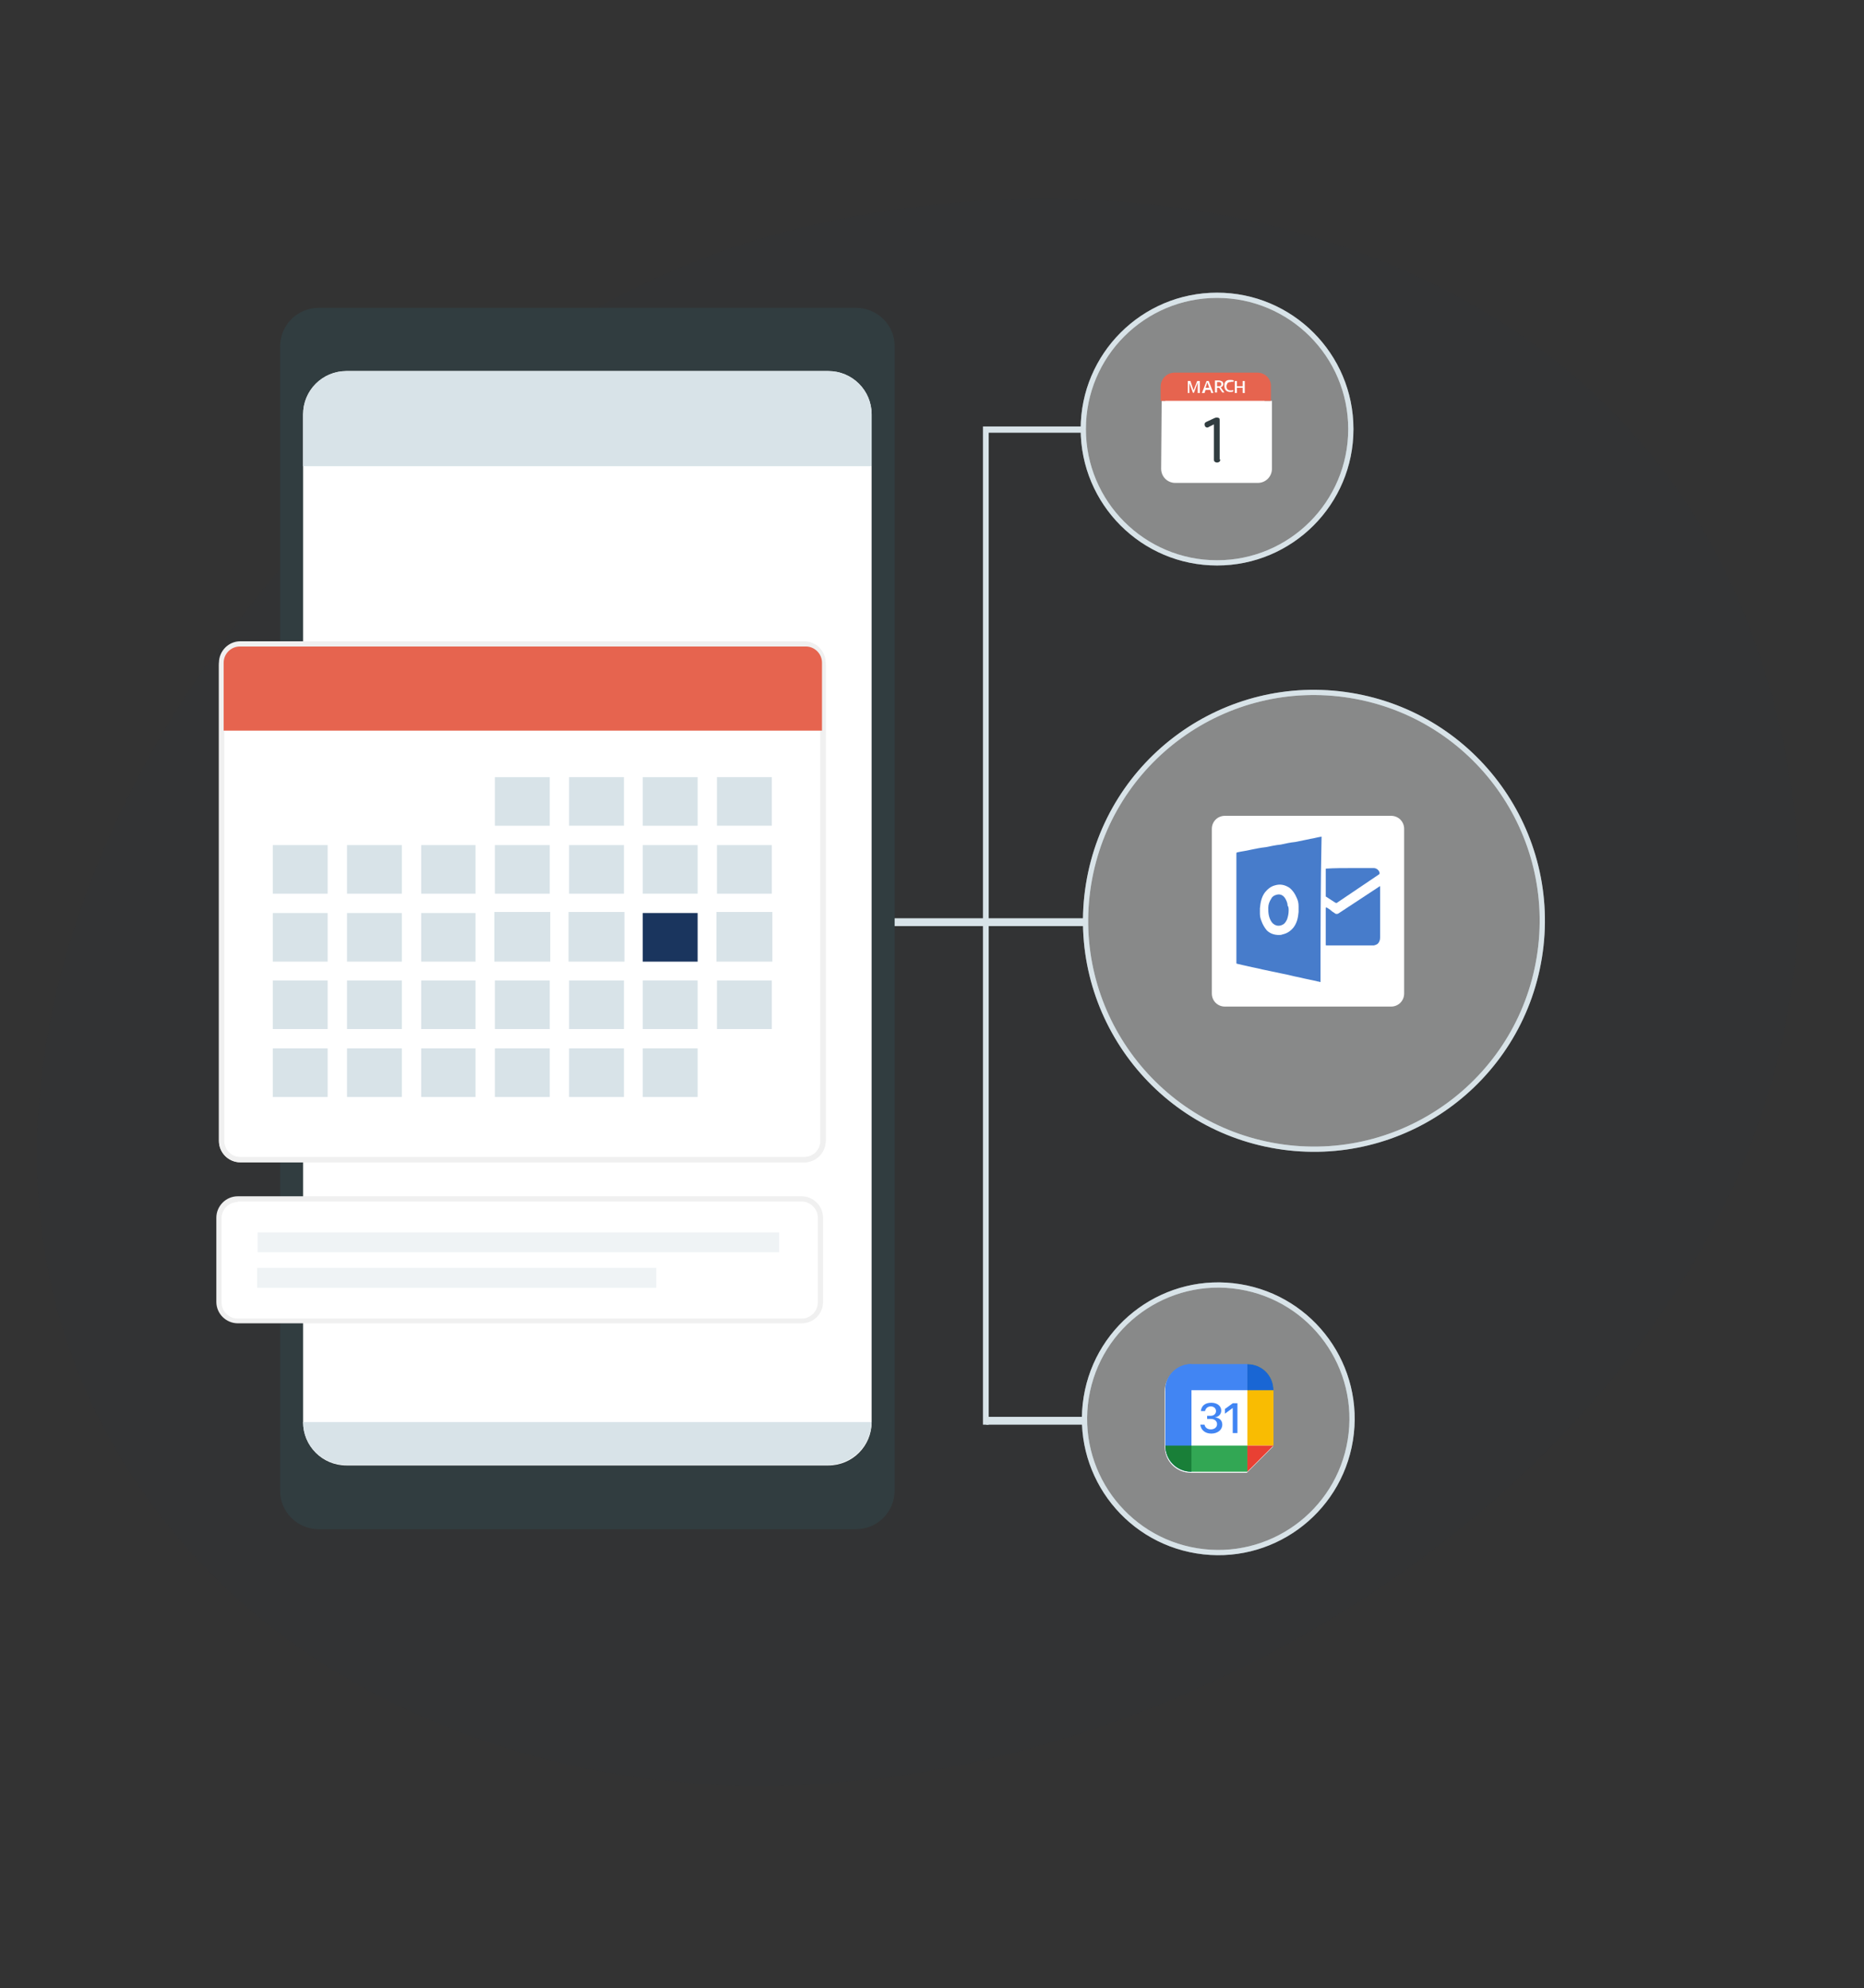 <?xml version="1.0" encoding="utf-8"?>
<!-- Generator: Adobe Illustrator 26.4.1, SVG Export Plug-In . SVG Version: 6.00 Build 0)  -->
<svg version="1.1" id="Layer_1" xmlns="http://www.w3.org/2000/svg" xmlns:xlink="http://www.w3.org/1999/xlink" x="0px" y="0px"
	 viewBox="0 0 356.7 380.4" style="enable-background:new 0 0 356.7 380.4;" xml:space="preserve">
<rect x="0" y="0" width="356.7" height="380.4" fill="#333333" stroke="none"/>
<style type="text/css">
	.st0{fill:#FFFFFF;}
	.st1{fill:none;stroke:#D8E3E8;stroke-width:0.5;stroke-miterlimit:10;}
	.st2{opacity:5.000000e-02;fill:#142A4B;}
	.st3{opacity:0.42;fill:#FFFFFF;stroke:#D8E3E8;stroke-miterlimit:10;enable-background:new    ;}
	.st4{fill:none;stroke:#D8E3E8;stroke-miterlimit:10;}
	.st5{fill:#D8E3E8;}
	.st6{fill:#313D40;}
	.st7{fill:#F0F0F0;}
	.st8{fill:none;stroke:#F0F0F0;stroke-miterlimit:10;}
	.st9{fill:#1A355E;}
	.st10{fill:#E6644F;}
	.st11{opacity:0.42;fill:#D8E3E8;enable-background:new    ;}
	.st12{fill:#477CCB;}
	.st13{fill:#4185F3;}
	.st14{fill:#32A754;}
	.st15{fill:#F9BC02;}
	.st16{fill:#1966D4;}
	.st17{fill:#197F38;}
	.st18{fill:#E94033;}
</style>
<g id="background">
	<g>
		<path class="st0" d="M151.8,250.8H46.4c-2,0-3.6-1.6-3.6-3.6V233c0-2,1.6-3.6,3.6-3.6h105.4c2,0,3.6,1.6,3.6,3.6v14.3
			C155.4,249.2,153.8,250.8,151.8,250.8z"/>
		<path class="st1" d="M151.8,250.8H46.4c-2,0-3.6-1.6-3.6-3.6V233c0-2,1.6-3.6,3.6-3.6h105.4c2,0,3.6,1.6,3.6,3.6v14.3
			C155.4,249.2,153.8,250.8,151.8,250.8z"/>
	</g>
	<path id="Path_823" class="st2" d="M323.1,96.8c-35.8-54.8-111-68.7-173.4-52.3C56.6,69-40.5,203.2,32.9,292.8
		c27.5,33.6,72.5,49.8,115.9,48.9c107.5-2,230.3-102.7,186.2-221.1C331.9,112.3,327.9,104.3,323.1,96.8z"/>
	<g>
		<g>
			<circle class="st3" cx="232.9" cy="82.1" r="25.6"/>
			<g>
				<g>
					<circle id="SVGID_1_" class="st4" cx="232.9" cy="82.1" r="25.6"/>
				</g>
			</g>
		</g>
	</g>
	<g>
		<g>
			
				<ellipse transform="matrix(0.16 -0.987 0.987 0.16 37.289 396.228)" class="st3" cx="251.5" cy="176.2" rx="43.7" ry="43.7"/>
			<g>
				<g>
					
						<ellipse id="SVGID_00000018943460579911483020000013852700226116320191_" transform="matrix(0.16 -0.987 0.987 0.16 37.289 396.228)" class="st4" cx="251.5" cy="176.2" rx="43.7" ry="43.7"/>
				</g>
			</g>
		</g>
	</g>
	<g>
		<g>
			<polygon class="st5" points="189.2,272.6 189.2,82.8 207.5,82.8 207.5,81.6 188.1,81.6 188.1,272.6 			"/>
		</g>
		<g>
			<rect x="170.1" y="175.7" class="st5" width="37.8" height="1.5"/>
		</g>
		<g>
			<rect x="188.7" y="271.1" class="st5" width="19.1" height="1.5"/>
		</g>
	</g>
	<g>
		<g>
			
				<ellipse transform="matrix(0.16 -0.987 0.987 0.16 -72.149 458.199)" class="st3" cx="233.2" cy="271.5" rx="25.6" ry="25.6"/>
			<g>
				<g>
					
						<ellipse id="SVGID_00000137849169143640007150000011978282582900714675_" transform="matrix(0.16 -0.987 0.987 0.16 -72.149 458.199)" class="st4" cx="233.2" cy="271.5" rx="25.6" ry="25.6"/>
				</g>
			</g>
		</g>
	</g>
	<path class="st6" d="M163.8,58.9H61c-4.1,0-7.4,3.3-7.4,7.4v218.9c0,4.1,3.3,7.4,7.4,7.4h102.8c4.1,0,7.4-3.3,7.4-7.4v-219
		C171.2,62.2,167.9,58.9,163.8,58.9z"/>
	<path class="st0" d="M158.5,71H66.3c-4.6,0-8.3,3.7-8.3,8.3v192.8c0,4.6,3.7,8.3,8.3,8.3h92.2c4.6,0,8.3-3.7,8.3-8.3V79.3
		C166.8,74.7,163.1,71,158.5,71z"/>
	<path class="st5" d="M66.3,280.3h92.2c4.5,0,8.2-3.7,8.3-8.2H58C58,276.7,61.7,280.3,66.3,280.3z"/>
	<path class="st5" d="M158.5,71H66.3c-4.6,0-8.3,3.7-8.3,8.3v9.9h108.8v-9.9C166.8,74.7,163.1,71,158.5,71z"/>
	<g>
		<path class="st0" d="M151.8,220.3H47.7c-2,0-3.6-1.6-3.6-3.6v-88.2c0-2,1.6-3.6,3.6-3.6h104.1c2,0,3.6,1.6,3.6,3.6v88.2
			C155.3,218.7,153.7,220.3,151.8,220.3z"/>
	</g>
	<g>
		<path class="st0" d="M153.9,221.9H46c-2,0-3.6-1.6-3.6-3.6v-91.5c0-2,1.6-3.6,3.6-3.6h107.9c2,0,3.6,1.6,3.6,3.6v91.5
			C157.5,220.3,155.9,221.9,153.9,221.9z"/>
		<path class="st7" d="M153.9,222.4H46c-2.2,0-4.1-1.8-4.1-4.1v-91.5c0-2.2,1.8-4.1,4.1-4.1h107.9c2.2,0,4.1,1.8,4.1,4.1v91.5
			C158,220.5,156.2,222.4,153.9,222.4z M46,123.7c-1.7,0-3.1,1.4-3.1,3.1v91.5c0,1.7,1.4,3.1,3.1,3.1h107.9c1.7,0,3.1-1.4,3.1-3.1
			v-91.5c0-1.7-1.4-3.1-3.1-3.1C153.9,123.7,46,123.7,46,123.7z"/>
	</g>
	<path class="st8" d="M153.9,221.9H46c-2,0-3.6-1.6-3.6-3.6v-91c0-2,1.6-3.6,3.6-3.6h107.9c2,0,3.6,1.6,3.6,3.6v91
		C157.5,220.3,155.9,221.9,153.9,221.9z"/>
	<g>
		<g>
			<g>
				<rect x="94.1" y="148.2" class="st5" width="11.6" height="10.4"/>
				<path class="st0" d="M93.6,159.2h12.8v-11.6H93.6V159.2z M94.7,148.7h10.5v9.3H94.7V148.7z"/>
			</g>
			<g>
				<rect x="108.3" y="148.2" class="st5" width="11.6" height="10.4"/>
				<path class="st0" d="M107.7,159.2h12.8v-11.6h-12.8V159.2z M108.9,148.7h10.5v9.3h-10.5V148.7z"/>
			</g>
			<g>
				<rect x="122.5" y="148.2" class="st5" width="11.6" height="10.4"/>
				<path class="st0" d="M121.9,159.2h12.8v-11.6h-12.8C121.9,147.6,121.9,159.2,121.9,159.2z M123,148.7h10.5v9.3H123V148.7z"/>
			</g>
			<g>
				<rect x="136.6" y="148.2" class="st5" width="11.6" height="10.4"/>
				<path class="st0" d="M136,159.2h12.8v-11.6H136V159.2z M137.2,148.7h10.5v9.3h-10.5V148.7z"/>
			</g>
		</g>
		<g>
			<g>
				<rect x="51.7" y="161.1" class="st5" width="11.6" height="10.4"/>
				<path class="st0" d="M51.1,172.1h12.8v-11.6H51.1V172.1z M52.2,161.7h10.5v9.3H52.2V161.7z"/>
			</g>
			<g>
				<rect x="65.8" y="161.1" class="st5" width="11.6" height="10.4"/>
				<path class="st0" d="M65.2,172.1H78v-11.6H65.2V172.1z M66.4,161.7h10.5v9.3H66.4V161.7z"/>
			</g>
			<g>
				<rect x="80" y="161.1" class="st5" width="11.6" height="10.4"/>
				<path class="st0" d="M79.4,172.1h12.8v-11.6H79.4V172.1z M80.6,161.7H91v9.3H80.6V161.7z"/>
			</g>
			<g>
				<rect x="94.1" y="161.1" class="st5" width="11.6" height="10.4"/>
				<path class="st0" d="M93.6,172.1h12.8v-11.6H93.6V172.1z M94.7,161.7h10.5v9.3H94.7V161.7z"/>
			</g>
			<g>
				<rect x="108.3" y="161.1" class="st5" width="11.6" height="10.4"/>
				<path class="st0" d="M107.7,172.1h12.8v-11.6h-12.8V172.1z M108.9,161.7h10.5v9.3h-10.5V161.7z"/>
			</g>
			<g>
				<rect x="122.5" y="161.1" class="st5" width="11.6" height="10.4"/>
				<path class="st0" d="M121.9,172.1h12.8v-11.6h-12.8C121.9,160.5,121.9,172.1,121.9,172.1z M123,161.7h10.5v9.3H123V161.7z"/>
			</g>
			<g>
				<rect x="136.6" y="161.1" class="st5" width="11.6" height="10.4"/>
				<path class="st0" d="M136,172.1h12.8v-11.6H136V172.1z M137.2,161.7h10.5v9.3h-10.5V161.7z"/>
			</g>
		</g>
		<g>
			<g>
				<rect x="51.7" y="174.1" class="st5" width="11.6" height="10.4"/>
				<path class="st0" d="M51.1,185.1h12.8v-11.6H51.1V185.1z M52.2,174.7h10.5v9.3H52.2V174.7z"/>
			</g>
			<g>
				<rect x="65.8" y="174.1" class="st5" width="11.6" height="10.4"/>
				<path class="st0" d="M65.2,185.1H78v-11.6H65.2V185.1z M66.4,174.7h10.5v9.3H66.4V174.7z"/>
			</g>
			<g>
				<rect x="80" y="174.1" class="st5" width="11.6" height="10.4"/>
				<path class="st0" d="M79.4,185.1h12.8v-11.6H79.4V185.1z M80.6,174.7H91v9.3H80.6V174.7z"/>
			</g>
			<g>
				<rect x="94.1" y="174.1" class="st5" width="11.6" height="10.4"/>
				<path class="st0" d="M93.7,185h12.5v-11.3H93.7V185z M94.6,174.5h10.7v9.5H94.6V174.5z"/>
			</g>
			<g>
				<rect x="108.3" y="174.1" class="st5" width="11.6" height="10.4"/>
				<path class="st0" d="M107.8,185h12.5v-11.3h-12.5V185z M108.8,174.5h10.7v9.5h-10.7V174.5z"/>
			</g>
			<g>
				<rect x="122.5" y="174.1" class="st9" width="11.6" height="10.4"/>
				<path class="st0" d="M121.9,185.1h12.8v-11.6h-12.8C121.9,173.5,121.9,185.1,121.9,185.1z M123,174.7h10.5v9.3H123V174.7z"/>
			</g>
			<g>
				<rect x="136.6" y="174.1" class="st5" width="11.6" height="10.4"/>
				<path class="st0" d="M136.2,185h12.5v-11.3h-12.5V185z M137.1,174.5h10.7v9.5h-10.7V174.5z"/>
			</g>
		</g>
		<g>
			<g>
				<rect x="51.7" y="187.1" class="st5" width="11.6" height="10.4"/>
				<path class="st0" d="M51.1,198.1h12.8v-11.6H51.1V198.1z M52.2,187.6h10.5v9.3H52.2V187.6z"/>
			</g>
			<g>
				<rect x="65.8" y="187.1" class="st5" width="11.6" height="10.4"/>
				<path class="st0" d="M65.2,198.1H78v-11.6H65.2V198.1z M66.4,187.6h10.5v9.3H66.4V187.6z"/>
			</g>
			<g>
				<rect x="80" y="187.1" class="st5" width="11.6" height="10.4"/>
				<path class="st0" d="M79.4,198.1h12.8v-11.6H79.4V198.1z M80.6,187.6H91v9.3H80.6V187.6z"/>
			</g>
			<g>
				<rect x="94.1" y="187.1" class="st5" width="11.6" height="10.4"/>
				<path class="st0" d="M93.6,198.1h12.8v-11.6H93.6V198.1z M94.7,187.6h10.5v9.3H94.7V187.6z"/>
			</g>
			<g>
				<rect x="108.3" y="187.1" class="st5" width="11.6" height="10.4"/>
				<path class="st0" d="M107.7,198.1h12.8v-11.6h-12.8V198.1z M108.9,187.6h10.5v9.3h-10.5V187.6z"/>
			</g>
			<g>
				<rect x="122.5" y="187.1" class="st5" width="11.6" height="10.4"/>
				<path class="st0" d="M121.9,198.1h12.8v-11.6h-12.8C121.9,186.5,121.9,198.1,121.9,198.1z M123,187.6h10.5v9.3H123V187.6z"/>
			</g>
			<g>
				<rect x="136.6" y="187.1" class="st5" width="11.6" height="10.4"/>
				<path class="st0" d="M136,198.1h12.8v-11.6H136V198.1z M137.2,187.6h10.5v9.3h-10.5V187.6z"/>
			</g>
		</g>
		<g>
			<g>
				<rect x="51.7" y="200" class="st5" width="11.6" height="10.4"/>
				<path class="st0" d="M51.1,211h12.8v-11.6H51.1V211z M52.2,200.6h10.5v9.3H52.2V200.6z"/>
			</g>
			<g>
				<rect x="65.8" y="200" class="st5" width="11.6" height="10.4"/>
				<path class="st0" d="M65.2,211H78v-11.6H65.2V211z M66.4,200.6h10.5v9.3H66.4V200.6z"/>
			</g>
			<g>
				<rect x="80" y="200" class="st5" width="11.6" height="10.4"/>
				<path class="st0" d="M79.4,211h12.8v-11.6H79.4V211z M80.6,200.6H91v9.3H80.6V200.6z"/>
			</g>
			<g>
				<rect x="94.1" y="200" class="st5" width="11.6" height="10.4"/>
				<path class="st0" d="M93.6,211h12.8v-11.6H93.6V211z M94.7,200.6h10.5v9.3H94.7V200.6z"/>
			</g>
			<g>
				<rect x="108.3" y="200" class="st5" width="11.6" height="10.4"/>
				<path class="st0" d="M107.7,211h12.8v-11.6h-12.8V211z M108.9,200.6h10.5v9.3h-10.5V200.6z"/>
			</g>
			<g>
				<rect x="122.5" y="200" class="st5" width="11.6" height="10.4"/>
				<path class="st0" d="M121.9,211h12.8v-11.6h-12.8C121.9,199.4,121.9,211,121.9,211z M123,200.6h10.5v9.3H123V200.6z"/>
			</g>
		</g>
	</g>
	<path class="st10" d="M157.3,139.8v-13c0-1.7-1.4-3.1-3.1-3.1H45.9c-1.7,0-3.1,1.4-3.1,3.1v13H157.3z"/>
	<g>
		<path class="st0" d="M152.6,251.8H46.8c-2,0-3.6-1.6-3.6-3.6v-14.8c0-2,1.6-3.6,3.6-3.6h105.8c2,0,3.6,1.6,3.6,3.6v14.8
			C156.2,250.2,154.6,251.8,152.6,251.8z"/>
	</g>
	<g>
		<path class="st0" d="M265.8,191.6h-29.4c-1.4,0-2.5-1.1-2.5-2.5v-28.2c0-1.4,1.1-2.5,2.5-2.5h29.4c1.4,0,2.5,1.1,2.5,2.5v28.2
			C268.3,190.4,267.2,191.6,265.8,191.6z"/>
	</g>
	<g>
		<path class="st0" d="M153.4,252.7H45.5c-2,0-3.6-1.6-3.6-3.6V233c0-2,1.6-3.6,3.6-3.6h107.9c2,0,3.6,1.6,3.6,3.6v16.1
			C157,251.1,155.4,252.7,153.4,252.7z"/>
		<path class="st7" d="M153.4,253.2H45.5c-2.2,0-4.1-1.8-4.1-4.1V233c0-2.2,1.8-4.1,4.1-4.1h107.9c2.2,0,4.1,1.8,4.1,4.1v16.1
			C157.5,251.4,155.7,253.2,153.4,253.2z M45.5,230c-1.7,0-3.1,1.4-3.1,3.1v16.1c0,1.7,1.4,3.1,3.1,3.1h107.9c1.7,0,3.1-1.4,3.1-3.1
			V233c0-1.7-1.4-3.1-3.1-3.1H45.5V230z"/>
	</g>
	<rect x="49.3" y="235.8" class="st11" width="99.8" height="3.8"/>
	<rect x="49.2" y="242.6" class="st11" width="76.4" height="3.8"/>
	<g>
		<path class="st0" d="M266.2,192.6h-31.8c-1.4,0-2.5-1.1-2.5-2.5v-31.5c0-1.4,1.1-2.5,2.5-2.5h31.8c1.4,0,2.5,1.1,2.5,2.5v31.5
			C268.7,191.5,267.6,192.6,266.2,192.6z"/>
		<g>
			<path class="st0" d="M244.7,178.9c-0.9,0-1.7-0.3-2.4-1c-0.4-0.4-0.7-0.9-0.9-1.5c-0.2-0.5-0.3-1.1-0.4-1.6c0-0.4,0-0.7,0-1.1
				c0.1-1.1,0.3-2.1,1-3.1c0.5-0.7,1.1-1.1,1.9-1.3c1-0.2,2-0.1,2.8,0.5c0.6,0.5,1,1.1,1.3,1.8c0.2,0.5,0.3,1.1,0.4,1.7
				c0,0.4,0,0.8,0,1.1c-0.1,1.1-0.3,2.1-1,3c-0.5,0.7-1.2,1.2-2.1,1.3C245.2,178.8,244.9,178.9,244.7,178.9z M246.6,174.2
				c0-0.3,0-0.7-0.1-1c-0.1-0.4-0.2-0.9-0.4-1.3c-0.4-0.7-1-0.9-1.7-0.8c-0.4,0.1-0.7,0.3-1,0.7c-0.4,0.5-0.5,1.1-0.6,1.8
				c0,0.5,0,1,0.1,1.4c0.1,0.5,0.2,1,0.6,1.4c0.5,0.7,1.4,0.8,2.1,0.4c0.4-0.2,0.6-0.6,0.8-1C246.5,175.3,246.6,174.8,246.6,174.2z"
				/>
			<g>
				<path class="st12" d="M252.7,187.9c-0.2,0-0.3-0.1-0.5-0.1c-1.2-0.3-2.4-0.5-3.6-0.8c-1.1-0.2-2.1-0.5-3.2-0.7
					c-1.3-0.3-2.5-0.5-3.8-0.8c-1.2-0.3-2.4-0.5-3.6-0.8c-0.4-0.1-0.9-0.2-1.3-0.3c-0.1,0-0.1-0.1-0.1-0.2c0-7,0-14,0-20.9
					c0-0.1,0-0.1,0.1-0.2c0.9-0.2,1.8-0.3,2.6-0.5c1-0.2,1.9-0.4,2.9-0.5c1-0.2,1.9-0.4,2.9-0.5c0.9-0.2,1.8-0.4,2.8-0.5
					c1-0.2,1.9-0.4,2.9-0.6c0.7-0.1,1.3-0.3,2-0.4h0.1C252.7,169.5,252.7,178.7,252.7,187.9z M244.7,178.9c0.2,0,0.5,0,0.7-0.1
					c0.9-0.2,1.5-0.6,2.1-1.3c0.7-0.9,0.9-1.9,1-3c0-0.4,0-0.8,0-1.1c0-0.6-0.1-1.1-0.4-1.7c-0.3-0.7-0.7-1.3-1.3-1.8
					c-0.9-0.6-1.8-0.8-2.8-0.5c-0.8,0.2-1.4,0.7-1.9,1.3c-0.7,0.9-0.9,2-1,3.1c0,0.4,0,0.7,0,1.1c0,0.6,0.2,1.1,0.4,1.6
					s0.5,1,0.9,1.5C243,178.6,243.8,178.9,244.7,178.9z"/>
				<path class="st12" d="M253.8,173.6c0.3,0.2,0.7,0.4,1,0.7c0.2,0.2,0.5,0.3,0.7,0.5c0.2,0.1,0.4,0.1,0.6,0
					c2.6-1.7,5.3-3.5,7.9-5.2c0,0,0.1,0,0.1-0.1v0.1c0,3.3,0,6.5,0,9.8c0,0.4-0.1,0.7-0.3,1c-0.2,0.3-0.5,0.4-0.9,0.5
					c-0.1,0-0.2,0-0.4,0c-2.9,0-5.7,0-8.6,0c-0.2,0-0.2,0-0.2-0.2c0-2.3,0-4.7,0-7C253.8,173.7,253.8,173.6,253.8,173.6z"/>
				<path class="st12" d="M258.5,166.1c1.5,0,3,0,4.4,0c0.5,0,1,0.4,1.1,0.9v0.1c0,0.1,0,0.1-0.1,0.2c-2.7,1.8-5.3,3.6-8,5.4
					c-0.1,0.1-0.2,0.1-0.4,0c-0.6-0.4-1.1-0.7-1.7-1.1c-0.1,0-0.1-0.1-0.1-0.2c0-1.7,0-3.4,0-5.1c0-0.1,0-0.1,0.1-0.1
					C255.4,166.1,257,166.1,258.5,166.1z"/>
				<path class="st12" d="M246.6,174.2c0,0.6-0.1,1.1-0.3,1.7c-0.2,0.4-0.4,0.8-0.8,1c-0.7,0.4-1.5,0.3-2.1-0.4
					c-0.3-0.4-0.5-0.9-0.6-1.4s-0.1-0.9-0.1-1.4c0-0.6,0.2-1.2,0.6-1.8c0.2-0.4,0.6-0.6,1-0.7c0.7-0.2,1.3,0.1,1.7,0.8
					c0.2,0.4,0.4,0.8,0.4,1.3C246.6,173.5,246.6,173.9,246.6,174.2z"/>
			</g>
		</g>
	</g>
	<g>
		<path class="st0" d="M223,88.2c0,1.4,1.1,2.5,2.4,2.5h14.2c1.3,0,2.4-1.1,2.4-2.5V75.9h-19V88.2z"/>
	</g>
	<g>
		<path class="st0" d="M222.2,89.7c0,1.5,1.2,2.7,2.7,2.7h15.8c1.5,0,2.7-1.2,2.7-2.7v-13h-21.1L222.2,89.7L222.2,89.7z"/>
		<path class="st10" d="M240.6,71.3h-15.8c-1.5,0-2.7,1.2-2.7,2.7v2.7h21.1V74C243.3,72.5,242.1,71.3,240.6,71.3z"/>
		<g>
			<path class="st6" d="M233.5,87.9c0,0.2,0,0.3-0.1,0.4s-0.3,0.2-0.5,0.2s-0.4-0.1-0.5-0.2s-0.1-0.3-0.1-0.4v-6.7l-1,0.5
				c-0.1,0.1-0.2,0.1-0.3,0.1c-0.3,0-0.5-0.3-0.5-0.6c0-0.3,0.2-0.4,0.4-0.5l1.5-0.7c0.2-0.1,0.3-0.1,0.5-0.1s0.3,0.1,0.4,0.1
				c0.1,0.1,0.1,0.3,0.1,0.5v7.4H233.5z"/>
		</g>
		<g>
			<path class="st0" d="M228.3,75.2l-0.7-1.9l0,0c0,0.3,0,0.6,0,0.8v1.1h-0.3v-2.3h0.5l0.6,1.8l0,0l0.7-1.8h0.5v2.3h-0.4V74
				c0-0.1,0-0.3,0-0.5s0-0.3,0-0.3l0,0l-0.7,1.9L228.3,75.2L228.3,75.2z"/>
			<path class="st0" d="M231.8,75.2l-0.2-0.6h-0.9l-0.2,0.6H230l0.9-2.3h0.4l0.9,2.3H231.8z M231.4,74.2l-0.2-0.6c0,0,0-0.1-0.1-0.2
				c0-0.1,0-0.2-0.1-0.2c0,0.1-0.1,0.3-0.1,0.4l-0.2,0.6C230.7,74.2,231.4,74.2,231.4,74.2z"/>
			<path class="st0" d="M232.9,74.2v0.9h-0.4v-2.3h0.7c0.3,0,0.5,0.1,0.7,0.2c0.1,0.1,0.2,0.3,0.2,0.5c0,0.3-0.2,0.5-0.5,0.6l0.7,1
				h-0.4l-0.6-0.9C233.3,74.2,232.9,74.2,232.9,74.2z M232.9,73.9h0.3c0.2,0,0.3,0,0.4-0.1c0.1-0.1,0.1-0.2,0.1-0.3
				c0-0.1,0-0.2-0.1-0.3c-0.1-0.1-0.2-0.1-0.4-0.1h-0.3V73.9z"/>
			<path class="st0" d="M235.4,73.1c-0.2,0-0.4,0.1-0.5,0.2c-0.1,0.2-0.2,0.4-0.2,0.6c0,0.3,0.1,0.5,0.2,0.6s0.3,0.2,0.5,0.2
				c0.1,0,0.2,0,0.3,0s0.2,0,0.3-0.1v0.3c-0.2,0.1-0.4,0.1-0.6,0.1c-0.3,0-0.6-0.1-0.8-0.3s-0.3-0.5-0.3-0.9c0-0.2,0-0.5,0.1-0.6
				c0.1-0.2,0.2-0.3,0.4-0.4s0.4-0.1,0.6-0.1c0.2,0,0.5,0,0.7,0.1l-0.1,0.3c-0.1,0-0.2-0.1-0.2-0.1
				C235.6,73.1,235.5,73.1,235.4,73.1z"/>
			<path class="st0" d="M238.2,75.2h-0.4v-1h-1.1v1h-0.4v-2.3h0.4v1h1.1v-1h0.4V75.2z"/>
		</g>
	</g>
	<g>
		<path class="st0" d="M238.7,262.6L238.7,262.6L238.7,262.6h-9.6c-2.5,0-4.5,2-4.5,4.4v9.3c0,2.4,2,4.4,4.5,4.4h9.6l4.5-4.4V267
			C243.2,264.6,241.2,262.6,238.7,262.6z"/>
	</g>
	<g>
		<path class="st0" d="M238.6,261.2L238.6,261.2C238.6,261.2,238.5,261.2,238.6,261.2h-10.7c-2.8,0-5,2.2-5,5v10.6c0,2.8,2.2,5,5,5
			h10.7l5-5v-10.6C243.6,263.4,241.3,261.2,238.6,261.2z"/>
		<path class="st13" d="M243.6,266H223l0,0c0-2.8,2.2-5,5-5h10.6C241.3,261,243.6,263.3,243.6,266L243.6,266z"/>
		<path class="st14" d="M238.7,276.6H223l0,0c0,2.8,2.2,5,5,5h10.7V276.6z"/>
		<path class="st13" d="M228,261v20.6l0,0c-2.8,0-5-2.2-5-5V266C222.9,263.3,225.2,261,228,261L228,261z"/>
		<path class="st15" d="M238.7,276.6V261l0,0c2.8,0,5,2.2,5,5v10.6H238.7z"/>
		<path class="st16" d="M238.7,266v-5l0,0c2.8,0,5,2.2,5,5l0,0H238.7z"/>
		<path class="st17" d="M228,276.6v5l0,0c-2.8,0-5-2.2-5-5l0,0H228z"/>
		<polyline class="st18" points="238.7,281.6 238.7,276.6 243.7,276.6 		"/>
		<g>
			<path class="st13" d="M231,270.9h0.7c0.6,0,1-0.4,1-0.9s-0.4-0.9-1-0.9s-1,0.4-1.1,0.9h-0.8c0.1-1,0.8-1.6,2-1.6
				c1.1,0,1.9,0.6,1.9,1.5c0,0.7-0.5,1.2-1.2,1.3l0,0c0.9,0.1,1.4,0.6,1.4,1.4c0,1-0.9,1.7-2.1,1.7c-1.2,0-2-0.7-2.1-1.7h0.8
				c0.1,0.5,0.5,0.9,1.2,0.9s1.2-0.4,1.2-1s-0.5-1-1.2-1H231V270.9z"/>
			<path class="st13" d="M235.9,269.4L235.9,269.4l-1.5,1.1v-0.9l1.5-1.1h0.9v5.7h-0.9V269.4z"/>
		</g>
	</g>
</g>
<g id="peoples">
</g>
</svg>
